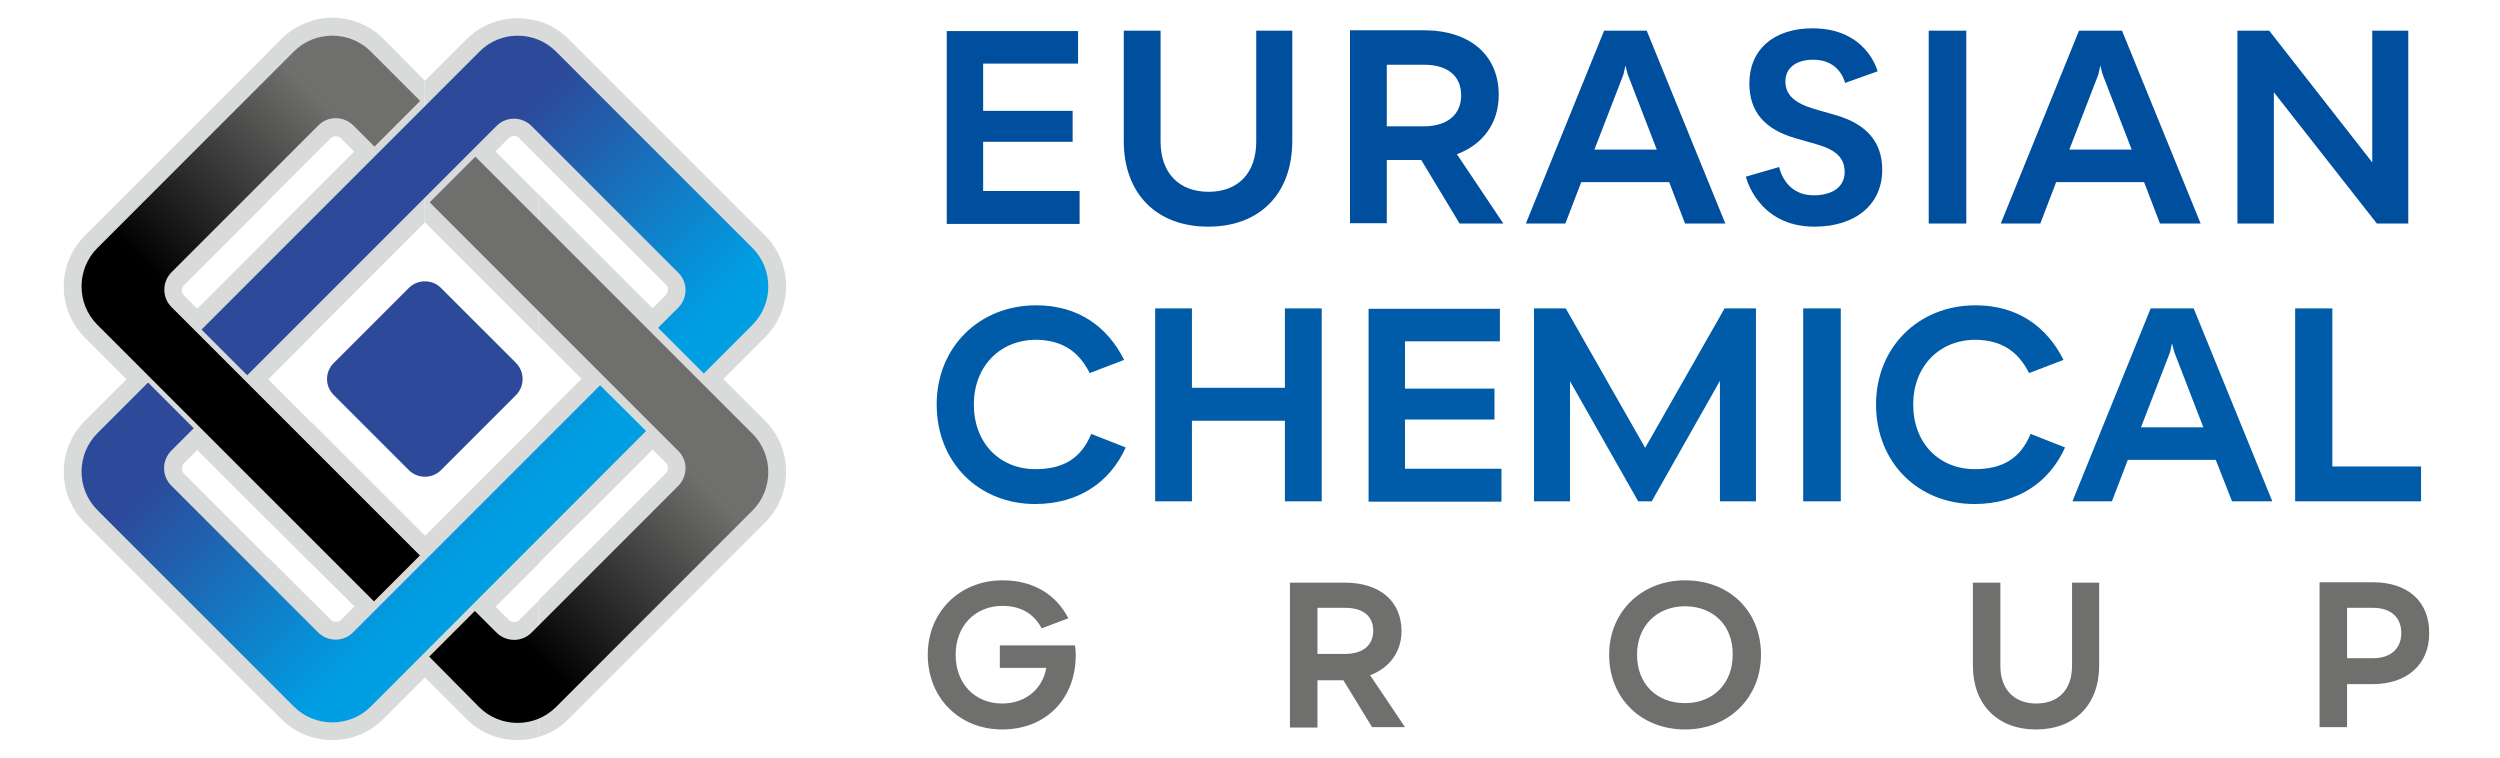 <svg width="706" height="214" viewBox="0 0 706 214" fill="none" xmlns="http://www.w3.org/2000/svg">
<path fill-rule="evenodd" clip-rule="evenodd" d="M164.302 14.748L216.046 66.492C223.985 74.431 223.985 87.332 216.046 95.27L204.279 107.037L216.046 118.803C223.985 126.742 223.985 139.643 216.046 147.582L164.302 199.326V157.364L188.047 133.618C188.827 132.838 188.827 131.491 188.047 130.712L184.29 126.955L164.302 146.944V67.059L184.29 87.048L188.047 83.291C188.827 82.512 188.827 81.165 188.047 80.385L164.302 56.639V14.748ZM152.11 5.958C155.229 6.88 158.135 8.581 160.545 10.991L164.302 14.748V56.71L152.11 44.519V5.958ZM164.302 199.326L160.545 203.083C158.135 205.493 155.229 207.194 152.11 208.115V169.484L164.302 157.293V199.326ZM164.302 67.059L152.11 54.867V94.845L164.231 106.966L152.11 119.087V159.065L164.302 146.873V67.059ZM120 22.828L131.767 11.062C137.224 5.604 145.163 3.903 152.11 6.029V44.519L146.581 38.99C145.801 38.21 144.454 38.21 143.675 38.99L139.918 42.746L152.039 54.867V94.845L119.929 62.735V22.828H120ZM152.11 208.115C145.163 210.242 137.224 208.541 131.767 203.083L120 191.316V151.339L152.11 119.229V159.207L139.989 171.327L143.746 175.084C144.525 175.864 145.872 175.864 146.652 175.084L152.181 169.555V208.115H152.11ZM120 22.828V62.806L87.89 94.916V54.938L100.011 42.817L96.254 39.061C95.475 38.281 94.128 38.281 93.348 39.061L87.89 44.519V5.888C94.837 3.761 102.776 5.462 108.234 10.92L120 22.828ZM120 191.316L108.234 203.083C102.776 208.541 94.837 210.242 87.89 208.115V169.484L93.419 175.013C94.199 175.793 95.546 175.793 96.325 175.013L100.082 171.257L87.89 159.136V119.158L120 151.268V191.316ZM87.89 208.115C84.771 207.194 81.865 205.493 79.455 203.083L75.698 199.326V157.364L87.89 169.555V208.115ZM75.698 14.748L79.455 10.991C81.865 8.581 84.771 6.88 87.89 5.958V44.519L75.698 56.71V14.748ZM87.89 54.938L75.698 67.13V147.015L87.89 159.207V119.229L75.769 107.108L87.89 94.987V54.938ZM75.698 199.397L23.954 147.653C16.015 139.714 16.015 126.813 23.954 118.874L35.721 107.108L23.954 95.341C16.015 87.403 16.015 74.502 23.954 66.563L75.698 14.819V56.781L51.953 80.527C51.173 81.307 51.173 82.653 51.953 83.433L55.709 87.19L75.698 67.201V147.086L55.709 127.097L51.953 130.853C51.173 131.633 51.173 132.98 51.953 133.76L75.698 157.505V199.397Z" fill="#D9DADA"/>
<path fill-rule="evenodd" clip-rule="evenodd" d="M27.497 70.036L82.998 14.535C88.952 8.581 98.734 8.581 104.688 14.535L118.652 28.499L105.751 41.4L99.797 35.446C97.033 32.681 92.567 32.681 89.874 35.446L48.478 76.841C45.714 79.605 45.714 84.071 48.478 86.765L118.581 156.867L105.609 169.839L27.497 91.726C21.543 85.772 21.543 75.99 27.497 70.036ZM134.104 172.532L140.2 178.628C142.965 181.393 147.43 181.393 150.124 178.628L191.519 137.233C194.284 134.469 194.284 130.003 191.519 127.309L121.345 57.136L134.246 44.235L212.5 122.489C218.454 128.444 218.454 138.225 212.5 144.179L156.999 199.681C151.045 205.635 141.263 205.635 135.309 199.681L121.204 185.433L134.104 172.532Z" fill="url(#paint0_linear_1229_393)"/>
<path fill-rule="evenodd" clip-rule="evenodd" d="M156.999 14.535L212.5 70.036C218.454 75.99 218.454 85.772 212.5 91.726L198.749 105.477L185.849 92.577L191.519 86.906C194.284 84.142 194.284 79.676 191.519 76.983L150.124 35.587C147.359 32.823 142.894 32.823 140.2 35.587L69.814 105.974L56.913 93.073L135.38 14.606C141.263 8.581 151.045 8.581 156.999 14.535ZM182.446 121.71L104.688 199.539C98.734 205.493 88.952 205.493 82.998 199.539L27.497 144.038C21.543 138.083 21.543 128.302 27.497 122.348L41.815 108.029L54.716 120.93L48.407 127.238C45.643 130.003 45.643 134.468 48.407 137.162L89.803 178.557C92.567 181.322 97.033 181.322 99.726 178.557L169.475 108.809L182.446 121.71Z" fill="url(#paint1_linear_1229_393)"/>
<path fill-rule="evenodd" clip-rule="evenodd" d="M94.265 102.5L115.459 81.307C117.94 78.826 122.051 78.826 124.532 81.307L145.726 102.5C148.207 104.981 148.207 109.093 145.726 111.573L124.532 132.767C122.051 135.248 117.94 135.248 115.459 132.767L94.265 111.573C91.714 109.093 91.714 104.981 94.265 102.5Z" fill="#2D499A"/>
<path fill-rule="evenodd" clip-rule="evenodd" d="M277.642 53.835V40.052H302.912V31.3H277.642V17.955H304.443V8.766H267.359V63.243H304.881V53.945H277.642V53.835ZM341.199 64.009C355.858 64.009 364.937 54.601 364.937 39.833V8.656H354.764V39.943C354.764 48.913 349.622 54.163 341.309 54.163C332.995 54.163 327.744 48.913 327.744 39.943V8.656H317.352V39.833C317.352 54.601 326.541 64.009 341.199 64.009ZM412.195 63.134H424.556L411.429 43.553C418.758 40.818 423.243 34.801 423.243 26.816C423.243 15.548 415.148 8.547 402.021 8.547H381.237V63.024H391.629V45.193H401.365L412.195 63.134ZM391.629 18.283H402.131C408.694 18.283 412.632 21.346 412.632 26.925C412.632 32.395 408.694 35.676 402.021 35.676H391.629V18.283ZM475.861 63.134H487.238L465.031 8.656H452.998L430.901 63.134H442.059L446.544 51.429H471.376L475.861 63.134ZM450.263 42.24L458.468 21.018L459.015 18.502L459.671 21.018L467.875 42.24H450.263ZM512.398 64.009C523.994 64.009 531.542 57.773 531.542 47.928C531.542 40.161 527.166 35.129 518.743 32.613L512.289 30.754C506.819 29.113 504.194 26.816 504.194 22.987C504.194 19.158 507.257 16.861 512.07 16.861C519.727 16.861 521.04 23.424 521.04 23.424L530.229 20.142C530.229 20.142 527.275 8 511.851 8C500.912 8 494.02 14.017 494.02 23.534C494.02 31.629 498.396 36.551 507.147 39.067L513.273 40.818C518.415 42.349 520.931 44.537 520.931 48.584C520.931 52.741 517.539 55.148 512.179 55.148C503.865 55.148 502.443 47.162 502.443 47.162L493.036 49.897C493.036 49.897 496.317 64.009 512.398 64.009ZM544.669 63.134H555.28V8.656H544.669V63.134ZM609.976 63.134H621.462L599.256 8.656H587.113L565.016 63.134H576.174L580.659 51.429H605.491L609.976 63.134ZM584.378 42.24L592.583 21.018L593.13 18.502L593.786 21.018L601.99 42.24H584.378ZM631.964 63.134H642.137V26.05L671.236 63.134H680.096V8.656H669.923V45.85L640.825 8.656H631.854V63.134H631.964Z" fill="#004E9E"/>
<path fill-rule="evenodd" clip-rule="evenodd" d="M307.726 105.359L317.461 101.64C312.758 92.232 304.444 86.216 292.629 86.216C276.439 86.216 264.516 98.139 264.516 114.22C264.516 130.629 276.439 142.334 292.301 142.334C304.663 142.334 313.523 136.098 317.899 126.362L308.163 122.534C305.319 129.425 300.287 132.488 292.411 132.488C282.347 132.488 275.017 125.159 275.017 114.22C275.017 103.499 282.347 95.951 292.629 95.951C299.74 96.061 304.553 99.014 307.726 105.359ZM362.859 87.091V109.516H336.605V87.091H326.213V141.568H336.605V118.814H362.859V141.568H373.252V87.091H362.859ZM396.771 132.27V118.486H422.04V109.735H396.771V96.389H423.572V87.2H386.488V141.677H424.01V132.379H396.771V132.27ZM433.199 141.568H443.372V107.656L462.625 141.568H466.454L485.707 107.547V141.568H495.88V87.091H487.019L464.594 126.472L442.169 87.091H433.199V141.568ZM509.226 141.568H519.837V87.091H509.226V141.568ZM573.002 105.359L582.738 101.64C578.034 92.232 569.72 86.216 557.906 86.216C541.716 86.216 529.792 98.139 529.792 114.22C529.792 130.629 541.716 142.334 557.577 142.334C569.939 142.334 578.8 136.098 583.175 126.362L573.439 122.534C570.595 129.425 565.563 132.488 557.687 132.488C547.623 132.488 540.293 125.159 540.293 114.22C540.293 103.499 547.623 95.951 557.906 95.951C565.016 96.061 569.829 99.014 573.002 105.359ZM630.323 141.568H641.7L619.494 87.091H607.351L585.254 141.568H596.412L600.897 129.863H625.729L630.323 141.568ZM604.616 120.674L612.821 99.452L613.368 96.936L614.024 99.452L622.228 120.674H604.616ZM658.656 131.723V87.091H648.154V141.568H683.707V131.723H658.656Z" fill="#005CA9"/>
<path fill-rule="evenodd" clip-rule="evenodd" d="M283.003 206C295.365 206 303.788 197.358 303.788 184.997C303.788 183.465 303.569 182.262 303.569 182.262H282.347V188.607H295.474C294.38 194.733 289.457 198.671 283.003 198.671C275.346 198.671 269.876 193.092 269.876 184.887C269.876 176.792 275.346 171.104 283.113 171.104C288.254 171.104 291.973 173.292 294.161 177.449L301.709 174.604C298.209 167.822 291.755 163.884 283.113 163.884C270.97 163.884 262 172.854 262 184.887C262 197.139 270.97 206 283.003 206ZM387.473 205.344H396.771L386.926 190.685C392.396 188.607 395.787 184.122 395.787 178.214C395.787 169.791 389.661 164.54 379.815 164.54H364.282V205.453H372.049V192.107H379.378L387.473 205.344ZM372.049 171.651H379.925C384.848 171.651 387.801 173.948 387.801 178.105C387.801 182.262 384.848 184.669 379.815 184.669H372.049V171.651ZM475.862 206C488.223 206 497.303 197.03 497.303 184.887C497.303 172.526 488.333 163.884 475.862 163.884C463.501 163.884 454.421 172.854 454.421 184.887C454.421 197.139 463.391 206 475.862 206ZM475.862 198.561C467.767 198.561 462.297 193.092 462.297 184.887C462.297 176.792 467.876 171.213 475.862 171.213C483.848 171.213 489.427 176.683 489.317 184.887C489.317 192.982 483.848 198.561 475.862 198.561ZM574.971 206C585.91 206 592.802 198.999 592.802 187.95V164.54H585.145V188.06C585.145 194.733 581.316 198.671 575.081 198.671C568.845 198.671 564.907 194.733 564.907 188.06V164.54H557.14V187.95C557.14 198.889 564.032 206 574.971 206ZM670.143 164.431H655.046V205.344H662.813V193.201H670.033C679.769 193.201 686.004 187.622 686.004 178.871C686.114 169.9 679.988 164.431 670.143 164.431ZM670.143 185.872H662.813V171.651H670.143C675.065 171.651 678.128 174.276 678.128 178.761C678.128 183.137 675.175 185.872 670.143 185.872Z" fill="#6F6F6E"/>
<defs>
<linearGradient id="paint0_linear_1229_393" x1="96.396" y1="130.633" x2="144.662" y2="82.367" gradientUnits="userSpaceOnUse">
<stop/>
<stop offset="1" stop-color="#6F6F6E"/>
</linearGradient>
<linearGradient id="paint1_linear_1229_393" x1="95.678" y1="82.73" x2="150.597" y2="137.649" gradientUnits="userSpaceOnUse">
<stop stop-color="#2D499A"/>
<stop offset="1" stop-color="#009EE3"/>
</linearGradient>
</defs>
</svg>
